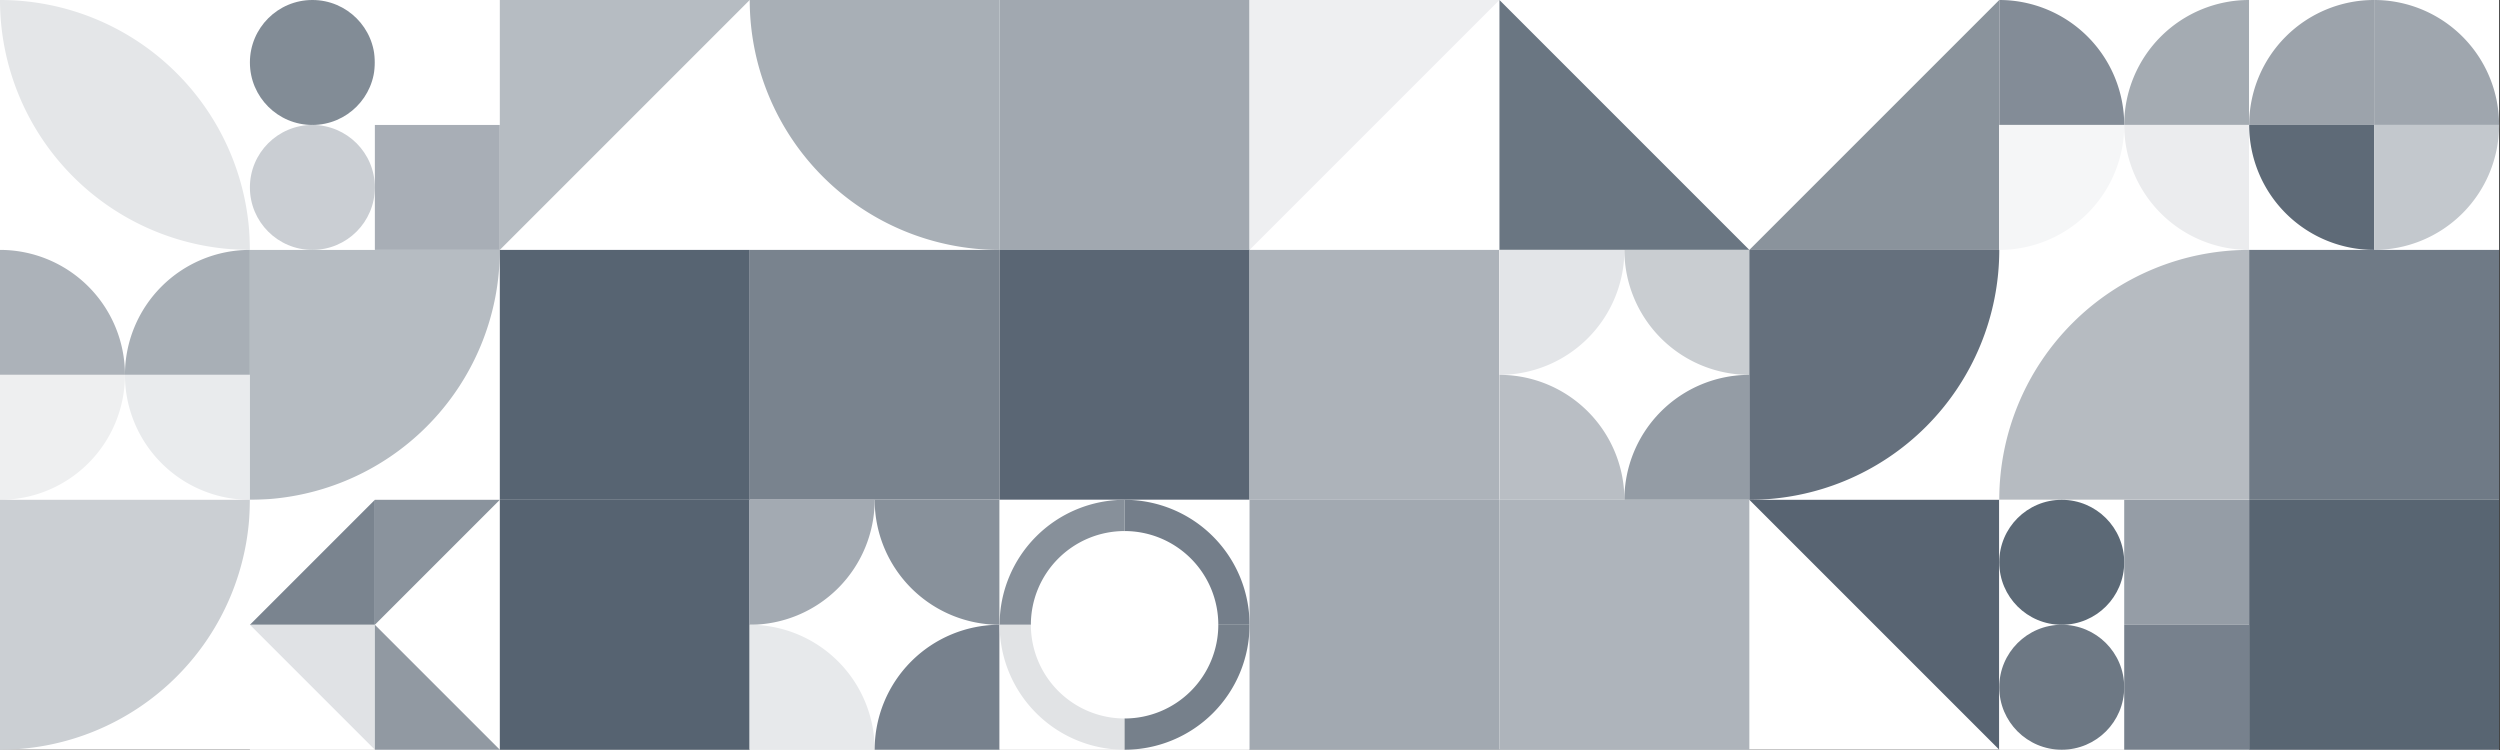 <svg xmlns:xlink="http://www.w3.org/1999/xlink" xmlns="http://www.w3.org/2000/svg" viewBox="0 0 1000 300" preserveAspectRatio="xMaxYMax slice"><rect x="0" y="0" width="1000" height="300" fill="#333333" stroke="none"/><g transform="scale(1.149)"><rect x="0" y="0" width="870" height="261" fill="#ffffff"></rect><path d="M 0 0 A 87 87 0 0 1  87 87 L 0 0 A 87 87 0 0 0 87 87" fill="#e4e6e8"></path><rect x="87" y="0" width="87" height="87" fill="#ffffff"></rect><circle cx="108.75" cy="21.75" r="21.75" fill="#828c96"></circle><rect x="130.5" y="0" width="43.5" height="43.5" fill="#ffffff"></rect><circle cx="108.75" cy="65.25" r="21.75" fill="#caced3"></circle><rect x="130.5" y="43.5" width="43.5" height="43.5" fill="#a8aeb6"></rect><polygon points="174,0 261,0 174,87" fill="#b6bcc2"></polygon><path d="M 261 0 A 87 87 0 0 0 348 87 L 348 0" fill="#a8afb6"></path><rect x="348" y="0" width="87" height="87" fill="#a1a8b0"></rect><polygon points="435,0 522,0 435,87" fill="#eeeff1"></polygon><polygon points="522,0 609,87 522,87" fill="#6a7682"></polygon><polygon points="696,0 696,87 609,87" fill="#8a939c"></polygon><rect x="696" y="0" width="87" height="87" fill="#ffffff"></rect><path d="M 696 0 A 43.5 43.5 0 0 1 739.5 43.5 L 696 43.5" fill="#838c97"></path><path d="M 739.5 43.5 A 43.5 43.5 0 0 1  783 0 L 783 43.5" fill="#a4abb2"></path><path d="M 696 87 A 43.5 43.5 0 0 0 739.5 43.5 L 696 43.5" fill="#f5f6f7"></path><path d="M 739.5 43.5 A 43.5 43.5 0 0 0 783 87 L 783 43.5" fill="#ebecee"></path><rect x="783" y="0" width="87" height="87" fill="#ffffff"></rect><path d="M 783 43.5 A 43.5 43.5 0 0 1  826.5 0 L 826.5 43.5" fill="#9ca3ab"></path><path d="M 826.5 0 A 43.5 43.5 0 0 1 870 43.5 L 826.5 43.5" fill="#9fa6ae"></path><path d="M 783 43.5 A 43.5 43.5 0 0 0 826.5 87 L 826.5 43.5" fill="#5e6a77"></path><path d="M 826.5 87 A 43.5 43.5 0 0 0 870 43.5 L 826.5 43.5" fill="#c3c8cd"></path><rect x="0" y="87" width="87" height="87" fill="#ffffff"></rect><path d="M 0 87 A 43.5 43.5 0 0 1 43.5 130.5 L 0 130.5" fill="#acb2b9"></path><path d="M 43.5 130.5 A 43.5 43.5 0 0 1  87 87 L 87 130.5" fill="#a8afb6"></path><path d="M 0 174 A 43.5 43.5 0 0 0 43.5 130.5 L 0 130.5" fill="#eeeff0"></path><path d="M 43.5 130.5 A 43.5 43.5 0 0 0 87 174 L 87 130.5" fill="#e9ebed"></path><path d="M 87 174 A 87 87 0 0 0 174 87 L 87 87" fill="#b6bcc2"></path><rect x="174" y="87" width="87" height="87" fill="#576472"></rect><rect x="261" y="87" width="87" height="87" fill="#79838e"></rect><rect x="348" y="87" width="87" height="87" fill="#5a6674"></rect><rect x="435" y="87" width="87" height="87" fill="#adb3ba"></rect><rect x="522" y="87" width="87" height="87" fill="#ffffff"></rect><path d="M 522 130.5 A 43.5 43.5 0 0 0 565.5 87 L 522 87" fill="#e3e5e8"></path><path d="M 565.5 87 A 43.5 43.5 0 0 0 609 130.5 L 609 87" fill="#c9cdd1"></path><path d="M 522 130.5 A 43.5 43.5 0 0 1 565.5 174 L 522 174" fill="#b9bec4"></path><path d="M 565.5 174 A 43.5 43.5 0 0 1  609 130.5 L 609 174" fill="#949ca5"></path><path d="M 609 174 A 87 87 0 0 0 696 87 L 609 87" fill="#65707d"></path><path d="M 696 174 A 87 87 0 0 1  783 87 L 783 174" fill="#b6bbc1"></path><rect x="783" y="87" width="87" height="87" fill="#6f7a86"></rect><path d="M 0 261 A 87 87 0 0 0 87 174 L 0 174" fill="#cbcfd3"></path><rect x="87" y="174" width="87" height="87" fill="#ffffff"></rect><polygon points="130.5,174 130.5,217.5 87,217.5" fill="#7a848f"></polygon><polygon points="130.5,174 174,174 130.5,217.5" fill="#8a939d"></polygon><polygon points="87,217.5 130.5,217.5 130.5,261" fill="#e0e2e5"></polygon><polygon points="130.5,217.5 174,261 130.5,261" fill="#9199a2"></polygon><rect x="174" y="174" width="87" height="87" fill="#566371"></rect><rect x="261" y="174" width="87" height="87" fill="#ffffff"></rect><path d="M 261 217.5 A 43.5 43.5 0 0 0 304.5 174 L 261 174" fill="#a3aab2"></path><path d="M 304.5 174 A 43.5 43.5 0 0 0 348 217.5 L 348 174" fill="#88919b"></path><path d="M 261 217.5 A 43.5 43.5 0 0 1 304.5 261 L 261 261" fill="#e7e9eb"></path><path d="M 304.5 261 A 43.5 43.5 0 0 1  348 217.5 L 348 261" fill="#77818d"></path><rect x="348" y="174" width="87" height="87" fill="#ffffff"></rect><path d="M 348 217.5 A 43.5 43.5 0 0 1 391.5 174 L 391.5 184.875 A 32.625 32.625 0 0 0 358.875 217.5" fill="#87909a"></path><path d="M 391.5 174 A 43.5 43.5 0 0 1 435 217.5 L 424.125 217.5 A 32.625 32.625 0 0 0 391.5 184.875" fill="#747e8a"></path><path d="M 348 217.5 A 43.5 43.5 0 0 0 391.5 261 L 391.5 250.125 A 32.625 32.625 0 0 1 358.875 217.5" fill="#e1e3e5"></path><path d="M 391.5 261 A 43.5 43.5 0 0 0 435 217.5 L 424.125 217.5 A 32.625 32.625 0 0 1 391.5 250.125" fill="#76808b"></path><rect x="435" y="174" width="87" height="87" fill="#a2a9b1"></rect><rect x="522" y="174" width="87" height="87" fill="#aeb4bb"></rect><polygon points="609,174 696,174 696,261" fill="#586472"></polygon><rect x="696" y="174" width="87" height="87" fill="#ffffff"></rect><circle cx="717.75" cy="195.75" r="21.75" fill="#5c6976"></circle><rect x="739.5" y="174" width="43.5" height="43.5" fill="#959da6"></rect><circle cx="717.75" cy="239.25" r="21.75" fill="#6d7884"></circle><rect x="739.5" y="217.5" width="43.5" height="43.5" fill="#77818d"></rect><rect x="783" y="174" width="87" height="87" fill="#586572"></rect></g></svg>